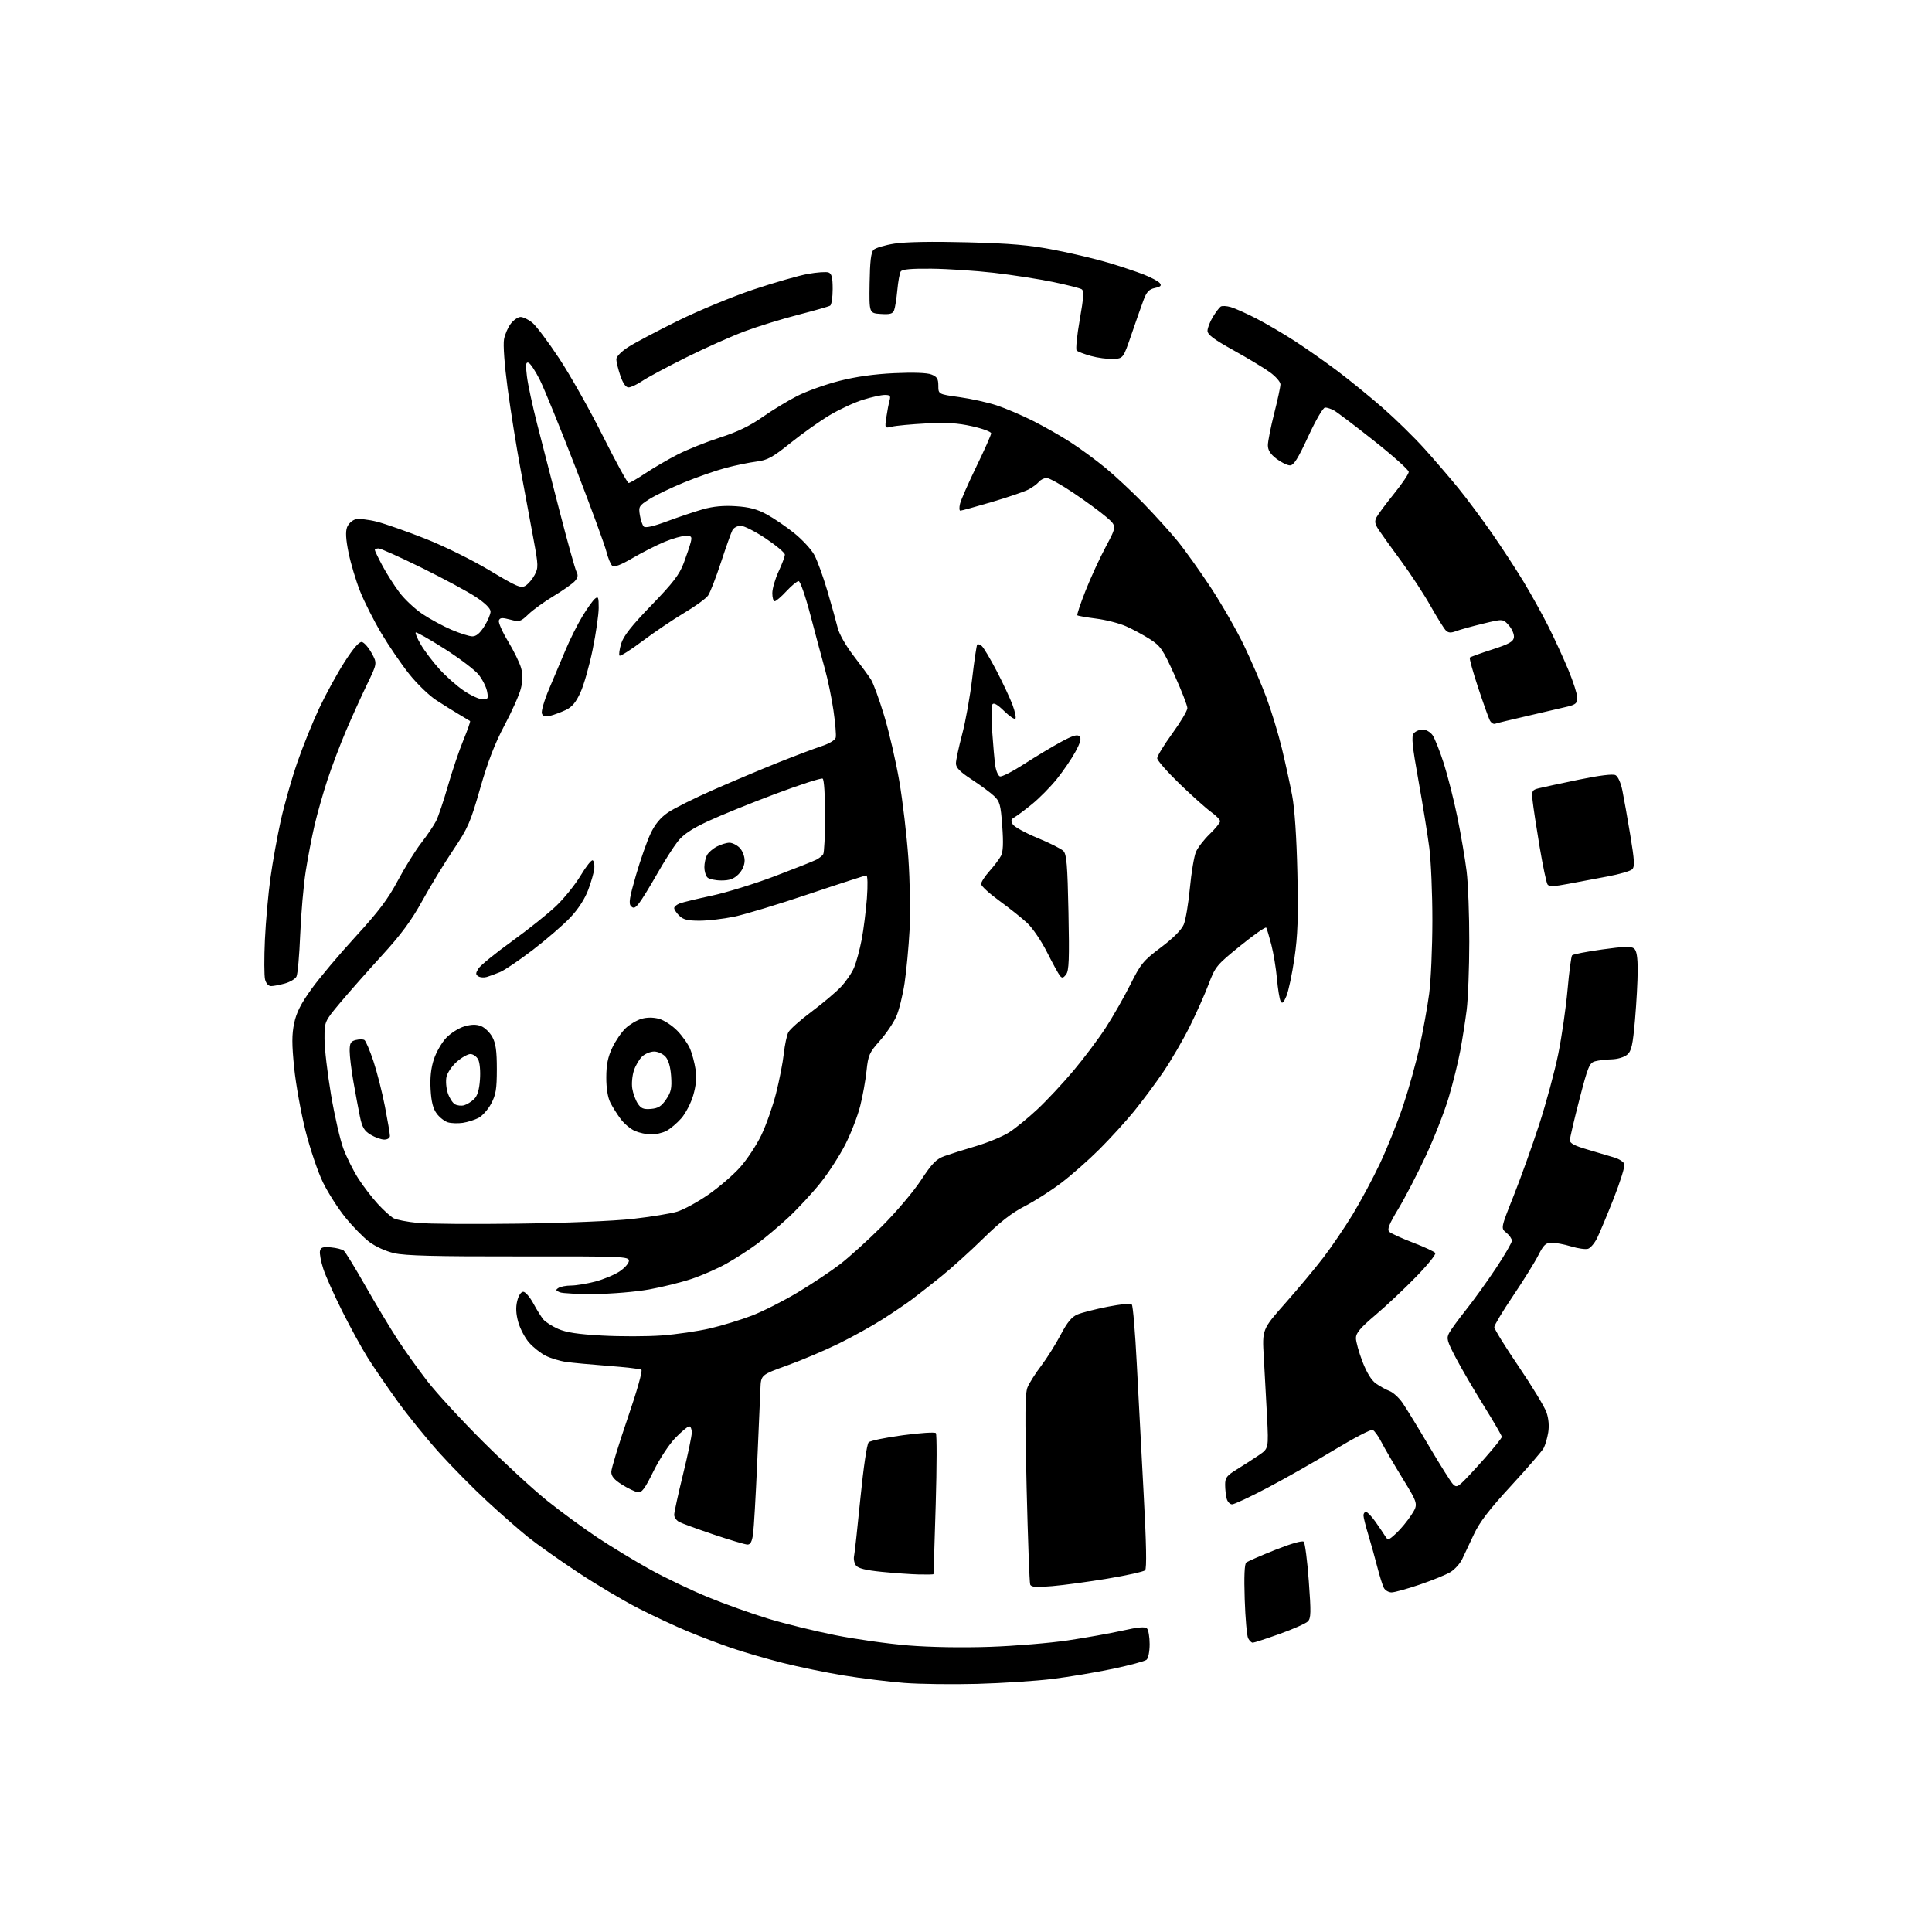 <?xml version="1.0" encoding="UTF-8" standalone="no"?>
<svg 
  version="1.1" 
  xmlns="http://www.w3.org/2000/svg" 
  xmlns:xlink="http://www.w3.org/1999/xlink" 
  xmlns:svg="http://www.w3.org/2000/svg"
  xmlns:rdf="http://www.w3.org/1999/02/22-rdf-syntax-ns#"
  xmlns:cc="http://creativecommons.org/ns#"
  xmlns:dc="http://purl.org/dc/elements/1.1/"
  viewBox="0 0 768 768"
  width="768"
  height="768"
>
<style>svg {background-color: white; }</style>"
<path stroke="none" fill="black" fill-rule="evenodd" d="M388.50,669.36C378.60,669.63 365.49,669.46 359.36,668.98C353.24,668.50 342.49,667.18 335.49,666.04C328.48,664.90 317.52,662.64 311.13,661.02C304.73,659.40 295.68,656.77 291.00,655.17C286.32,653.58 278.45,650.60 273.50,648.54C268.55,646.49 259.65,642.34 253.73,639.31C247.80,636.28 236.97,629.84 229.67,625.00C222.36,620.16 213.48,613.88 209.94,611.04C206.40,608.20 199.06,601.77 193.63,596.75C188.20,591.73 179.65,583.07 174.63,577.51C169.61,571.94 162.11,562.69 157.97,556.94C153.82,551.20 148.50,543.42 146.14,539.66C143.78,535.89 139.22,527.57 136.01,521.16C132.80,514.75 129.42,507.17 128.50,504.33C127.58,501.49 126.99,498.34 127.19,497.33C127.48,495.85 128.31,495.57 131.53,495.85C133.71,496.04 136.02,496.63 136.66,497.15C137.30,497.67 141.21,504.04 145.33,511.30C149.46,518.56 155.19,528.10 158.06,532.50C160.93,536.90 166.24,544.33 169.85,549.00C173.45,553.67 183.40,564.49 191.95,573.02C200.50,581.56 212.02,592.16 217.55,596.59C223.08,601.01 232.08,607.60 237.55,611.23C243.02,614.86 252.39,620.54 258.37,623.86C264.35,627.17 274.70,632.12 281.37,634.86C288.04,637.61 298.88,641.48 305.45,643.47C312.03,645.46 323.95,648.40 331.95,649.99C339.95,651.59 353.02,653.43 361.00,654.08C369.81,654.80 382.57,655.02 393.50,654.64C403.40,654.30 417.35,653.14 424.50,652.08C431.65,651.01 441.40,649.27 446.18,648.20C452.36,646.81 455.16,646.56 455.93,647.33C456.52,647.92 457.00,650.73 457.00,653.58C457.00,656.50 456.46,659.21 455.75,659.79C455.06,660.36 449.04,661.98 442.36,663.39C435.68,664.79 424.88,666.60 418.36,667.41C411.84,668.21 398.40,669.09 388.50,669.36zM497.99,653.00C497.49,653.00 496.66,652.21 496.16,651.25C495.65,650.29 495.04,643.30 494.79,635.73C494.49,626.56 494.70,621.67 495.42,621.11C496.01,620.64 501.19,618.38 506.92,616.10C513.23,613.59 517.71,612.31 518.26,612.86C518.76,613.36 519.67,620.37 520.26,628.43C521.20,641.04 521.14,643.28 519.87,644.56C519.05,645.37 514.01,647.61 508.65,649.52C503.30,651.43 498.50,653.00 497.99,653.00zM553.17,633.00C552.01,633.00 550.64,632.20 550.12,631.23C549.60,630.25 548.43,626.54 547.52,622.98C546.61,619.41 545.00,613.64 543.94,610.14C542.87,606.65 542.00,603.16 542.00,602.39C542.00,601.63 542.45,601.00 542.99,601.00C543.54,601.00 545.23,602.75 546.74,604.89C548.26,607.03 550.01,609.62 550.64,610.64C551.71,612.40 551.96,612.33 555.02,609.50C556.81,607.85 559.51,604.57 561.04,602.21C563.81,597.91 563.81,597.91 557.52,587.64C554.06,582.00 550.26,575.47 549.07,573.14C547.88,570.81 546.33,568.68 545.63,568.41C544.93,568.14 538.09,571.71 530.43,576.34C522.77,580.97 510.84,587.74 503.92,591.38C497.00,595.02 490.64,598.00 489.78,598.00C488.93,598.00 487.96,596.99 487.63,595.75C487.30,594.51 487.02,592.03 487.01,590.23C487.00,587.39 487.64,586.57 491.75,584.05C494.36,582.45 498.25,579.94 500.40,578.47C504.30,575.81 504.30,575.81 503.67,563.15C503.32,556.19 502.74,545.54 502.38,539.47C501.72,528.45 501.72,528.45 510.99,517.97C516.09,512.21 522.90,504.04 526.13,499.81C529.35,495.59 534.55,487.94 537.68,482.81C540.80,477.69 545.70,468.55 548.56,462.50C551.41,456.45 555.56,446.10 557.78,439.50C559.99,432.90 562.94,422.32 564.33,416.00C565.72,409.68 567.42,400.23 568.12,395.00C568.81,389.77 569.38,376.73 569.39,366.00C569.40,355.27 568.85,342.23 568.17,337.00C567.50,331.77 565.55,319.74 563.85,310.25C561.35,296.32 560.99,292.71 562.00,291.50C562.68,290.68 564.29,290.00 565.57,290.00C566.84,290.00 568.60,291.01 569.47,292.25C570.34,293.49 572.35,298.55 573.94,303.50C575.52,308.45 577.96,318.12 579.37,325.00C580.77,331.88 582.41,341.51 583.01,346.41C583.61,351.32 584.08,363.92 584.06,374.41C584.05,384.91 583.57,397.10 583.02,401.50C582.46,405.90 581.32,413.19 580.48,417.69C579.64,422.20 577.58,430.52 575.90,436.19C574.22,441.86 570.11,452.35 566.77,459.50C563.43,466.65 558.53,476.10 555.88,480.50C552.12,486.74 551.33,488.75 552.28,489.66C552.95,490.31 557.20,492.25 561.73,493.98C566.26,495.71 570.23,497.57 570.56,498.10C570.89,498.64 567.42,502.93 562.83,507.63C558.25,512.34 551.01,519.15 546.75,522.75C540.79,527.80 539.00,529.91 539.00,531.89C539.00,533.30 540.16,537.50 541.58,541.22C543.26,545.60 545.15,548.68 546.95,549.97C548.49,551.06 550.92,552.40 552.36,552.95C553.80,553.49 556.14,555.64 557.57,557.72C559.00,559.80 563.76,567.58 568.14,575.00C572.53,582.42 576.76,589.14 577.53,589.93C578.75,591.18 579.23,591.11 581.11,589.43C582.30,588.37 586.36,584.01 590.14,579.74C593.91,575.48 597.00,571.62 597.00,571.17C597.00,570.72 593.80,565.21 589.89,558.92C585.98,552.64 580.98,544.08 578.78,539.89C575.21,533.10 574.91,532.03 576.05,529.89C576.75,528.58 579.79,524.41 582.80,520.63C585.81,516.85 591.14,509.45 594.64,504.18C598.14,498.91 601.00,493.97 601.00,493.21C601.00,492.45 600.00,491.01 598.79,490.03C596.57,488.23 596.57,488.23 601.69,475.37C604.51,468.29 609.08,455.52 611.85,447.00C614.62,438.48 618.03,425.85 619.43,418.95C620.83,412.05 622.49,400.57 623.12,393.45C623.75,386.33 624.57,380.16 624.94,379.75C625.30,379.34 630.67,378.29 636.87,377.43C645.61,376.21 648.45,376.13 649.57,377.05C650.58,377.89 651.00,380.45 651.00,385.70C651.00,389.80 650.52,398.63 649.94,405.33C649.04,415.56 648.54,417.78 646.82,419.25C645.65,420.25 643.01,421.04 640.64,421.10C638.36,421.15 635.39,421.51 634.04,421.89C631.82,422.51 631.21,423.98 627.84,437.04C625.78,444.99 624.08,452.27 624.05,453.21C624.01,454.48 625.85,455.45 631.25,457.02C635.24,458.18 639.99,459.59 641.82,460.16C643.65,460.73 645.40,461.87 645.71,462.69C646.02,463.51 644.12,469.65 641.49,476.34C638.85,483.03 635.87,490.15 634.87,492.18C633.86,494.20 632.24,496.10 631.27,496.41C630.30,496.72 627.29,496.30 624.59,495.48C621.89,494.67 618.41,494.00 616.86,494.00C614.47,494.00 613.64,494.78 611.48,499.03C610.08,501.80 605.57,509.04 601.47,515.12C597.36,521.19 594.00,526.79 594.00,527.55C594.00,528.32 598.36,535.37 603.70,543.22C609.03,551.07 614.00,559.27 614.75,561.43C615.61,563.89 615.86,566.88 615.44,569.43C615.07,571.67 614.26,574.46 613.63,575.64C613.01,576.81 607.20,583.53 600.73,590.56C592.05,599.98 588.15,605.07 585.89,609.92C584.21,613.54 582.11,617.97 581.24,619.77C580.37,621.57 578.27,623.89 576.58,624.92C574.89,625.95 569.40,628.19 564.38,629.90C559.37,631.60 554.32,633.00 553.17,633.00zM418.26,630.51C411.76,631.06 409.91,630.92 409.51,629.85C409.23,629.11 408.60,611.85 408.10,591.50C407.39,562.30 407.47,553.86 408.47,551.45C409.17,549.77 411.59,545.94 413.87,542.95C416.14,539.95 419.62,534.42 421.60,530.66C424.28,525.57 426.02,523.47 428.35,522.50C430.08,521.78 435.46,520.41 440.30,519.45C445.45,518.43 449.44,518.08 449.92,518.60C450.37,519.10 451.25,529.62 451.88,542.00C452.51,554.38 453.74,577.70 454.62,593.84C455.69,613.56 455.88,623.52 455.20,624.20C454.65,624.75 447.96,626.24 440.35,627.51C432.73,628.78 422.79,630.13 418.26,630.51zM365.25,625.87C362.09,625.79 355.45,625.32 350.50,624.83C344.16,624.19 341.14,623.45 340.27,622.30C339.60,621.41 339.25,619.74 339.50,618.59C339.75,617.44 340.89,607.05 342.03,595.50C343.25,583.24 344.61,574.02 345.31,573.34C345.96,572.71 352.07,571.44 358.88,570.53C365.69,569.61 371.60,569.23 372.02,569.68C372.43,570.13 372.41,582.88 371.96,598.00C371.51,613.12 371.11,625.61 371.07,625.75C371.03,625.89 368.41,625.94 365.25,625.87zM297.14,613.99C296.24,613.98 290.20,612.19 283.73,610.01C277.26,607.83 271.07,605.57 269.98,604.99C268.89,604.41 268.00,603.13 268.00,602.16C268.00,601.19 269.57,593.98 271.50,586.14C273.43,578.30 275.00,570.79 275.00,569.44C275.00,568.10 274.53,567.00 273.96,567.00C273.39,567.00 270.93,569.05 268.49,571.56C266.00,574.13 262.19,579.92 259.78,584.81C256.29,591.89 255.13,593.44 253.50,593.16C252.40,592.98 249.59,591.63 247.25,590.16C244.18,588.24 243.00,586.84 243.00,585.11C243.00,583.79 245.91,574.24 249.46,563.89C253.23,552.91 255.52,544.82 254.95,544.47C254.42,544.14 248.47,543.46 241.74,542.95C235.01,542.44 227.47,541.74 225.00,541.38C222.53,541.03 218.88,539.92 216.91,538.93C214.93,537.93 211.97,535.59 210.33,533.73C208.69,531.86 206.75,528.19 206.02,525.58C205.10,522.29 204.97,519.69 205.60,517.16C206.13,514.98 207.11,513.50 208.00,513.50C208.82,513.50 210.62,515.57 212.00,518.11C213.37,520.65 215.18,523.53 216.00,524.52C216.82,525.51 219.46,527.20 221.86,528.26C225.05,529.67 229.77,530.39 239.36,530.91C246.59,531.31 257.23,531.29 263.00,530.87C268.77,530.45 277.45,529.18 282.27,528.06C287.10,526.93 294.61,524.63 298.96,522.95C303.32,521.27 311.52,517.11 317.20,513.70C322.87,510.29 330.43,505.25 334.00,502.50C337.57,499.75 345.02,493.00 350.55,487.50C356.07,482.00 363.05,473.78 366.04,469.24C370.55,462.40 372.18,460.73 375.50,459.54C377.70,458.75 383.32,456.97 388.00,455.59C392.68,454.21 398.55,451.77 401.06,450.18C403.57,448.59 408.67,444.43 412.39,440.95C416.11,437.47 422.58,430.55 426.76,425.56C430.94,420.58 436.71,412.90 439.56,408.50C442.42,404.10 446.80,396.42 449.30,391.43C453.46,383.11 454.47,381.89 461.51,376.59C466.41,372.90 469.68,369.62 470.56,367.51C471.32,365.69 472.42,359.16 473.00,353.00C473.58,346.84 474.67,340.38 475.41,338.65C476.16,336.92 478.62,333.72 480.88,331.55C483.15,329.37 485.00,327.08 485.00,326.46C485.00,325.83 483.41,324.19 481.47,322.81C479.53,321.43 473.91,316.40 468.97,311.64C464.04,306.87 460.00,302.27 460.00,301.41C460.00,300.54 462.70,296.12 466.00,291.58C469.30,287.04 472.00,282.50 472.00,281.49C472.00,280.48 469.70,274.58 466.90,268.37C462.28,258.16 461.35,256.79 457.14,254.09C454.58,252.45 450.28,250.13 447.59,248.94C444.90,247.75 439.55,246.38 435.69,245.90C431.84,245.41 428.49,244.82 428.26,244.59C428.02,244.36 429.49,239.97 431.52,234.83C433.54,229.70 437.17,221.81 439.58,217.31C443.95,209.11 443.95,209.11 439.72,205.47C437.40,203.47 431.53,199.17 426.68,195.92C421.84,192.66 417.05,190.00 416.06,190.00C415.06,190.00 413.66,190.70 412.95,191.57C412.23,192.43 410.33,193.81 408.72,194.64C407.12,195.47 400.57,197.69 394.17,199.58C387.77,201.46 382.18,203.00 381.75,203.00C381.32,203.00 381.26,201.76 381.63,200.25C381.99,198.74 384.92,192.07 388.14,185.43C391.37,178.79 394.00,172.86 394.00,172.25C394.00,171.64 390.58,170.37 386.39,169.44C380.64,168.16 376.19,167.89 368.14,168.33C362.29,168.64 356.19,169.21 354.59,169.60C351.69,170.29 351.69,170.29 352.33,165.90C352.68,163.48 353.26,160.49 353.60,159.25C354.14,157.34 353.85,157.00 351.71,157.00C350.32,157.00 346.42,157.86 343.06,158.91C339.69,159.95 333.78,162.69 329.92,164.98C326.05,167.27 319.06,172.23 314.37,175.99C307.04,181.87 305.11,182.93 300.67,183.49C297.83,183.85 292.35,184.98 288.50,186.00C284.65,187.02 277.23,189.61 272.00,191.75C266.77,193.89 260.53,196.89 258.13,198.41C254.02,201.01 253.80,201.38 254.35,204.75C254.67,206.72 255.37,208.77 255.91,209.31C256.56,209.96 259.74,209.25 265.20,207.21C269.77,205.51 276.16,203.37 279.42,202.44C283.49,201.29 287.58,200.90 292.49,201.22C297.83,201.56 300.94,202.39 304.81,204.49C307.65,206.04 312.57,209.39 315.74,211.95C318.91,214.50 322.48,218.36 323.67,220.54C324.87,222.72 327.23,229.22 328.93,235.00C330.63,240.78 332.47,247.38 333.02,249.67C333.60,252.04 336.30,256.78 339.30,260.67C342.20,264.43 345.33,268.70 346.26,270.17C347.19,271.65 349.54,278.10 351.48,284.51C353.43,290.93 356.13,302.61 357.48,310.48C358.83,318.35 360.46,332.15 361.09,341.15C361.72,350.19 361.94,362.96 361.57,369.72C361.21,376.43 360.31,385.91 359.59,390.77C358.86,395.63 357.37,401.64 356.27,404.11C355.18,406.59 352.23,410.92 349.73,413.74C345.56,418.43 345.11,419.45 344.46,425.69C344.07,429.43 342.94,435.71 341.95,439.63C340.96,443.55 338.34,450.35 336.13,454.74C333.92,459.13 329.47,466.05 326.23,470.11C322.99,474.17 317.25,480.37 313.49,483.89C309.72,487.40 304.03,492.19 300.85,494.53C297.66,496.88 292.20,500.39 288.72,502.34C285.23,504.29 279.03,507.01 274.94,508.38C270.85,509.75 263.23,511.64 258.00,512.58C252.78,513.52 243.10,514.34 236.50,514.39C229.90,514.45 223.61,514.14 222.53,513.70C220.87,513.02 220.79,512.74 222.03,511.96C222.84,511.45 225.09,511.02 227.04,511.02C228.99,511.01 233.26,510.31 236.54,509.46C239.82,508.61 244.19,506.80 246.25,505.44C248.31,504.08 250.00,502.16 250.00,501.18C250.00,499.48 247.69,499.38 206.25,499.44C173.32,499.49 161.07,499.17 156.73,498.17C153.35,497.40 149.22,495.52 146.75,493.64C144.43,491.87 140.17,487.52 137.29,483.96C134.41,480.41 130.41,474.15 128.40,470.05C126.39,465.96 123.27,456.72 121.45,449.53C119.64,442.34 117.61,431.07 116.94,424.48C115.99,415.11 115.99,411.25 116.93,406.77C117.82,402.53 119.61,398.98 123.82,393.14C126.94,388.79 134.81,379.45 141.31,372.37C150.47,362.39 154.24,357.39 158.13,350.08C160.88,344.90 165.08,338.15 167.46,335.08C169.84,332.01 172.50,328.08 173.37,326.34C174.25,324.60 176.36,318.30 178.08,312.34C179.79,306.38 182.55,298.21 184.21,294.20C185.87,290.18 187.07,286.77 186.86,286.62C186.66,286.47 184.70,285.29 182.50,284.00C180.30,282.71 176.20,280.15 173.39,278.32C170.58,276.49 165.73,271.80 162.63,267.90C159.52,264.00 154.53,256.69 151.54,251.65C148.55,246.62 144.76,239.12 143.13,235.00C141.50,230.88 139.45,224.04 138.58,219.81C137.48,214.43 137.30,211.35 137.97,209.58C138.50,208.19 140.02,206.78 141.36,206.44C142.70,206.11 146.52,206.53 149.84,207.38C153.16,208.23 161.84,211.28 169.12,214.16C176.66,217.14 187.64,222.56 194.62,226.75C205.47,233.26 207.10,233.95 208.89,232.83C210.01,232.14 211.64,230.21 212.53,228.54C214.03,225.71 214.01,224.74 212.11,214.50C210.99,208.45 208.69,196.07 207.01,187.00C205.32,177.93 202.98,163.30 201.80,154.50C200.54,145.06 199.95,137.00 200.36,134.85C200.74,132.84 201.97,130.03 203.10,128.60C204.22,127.17 205.95,126.00 206.94,126.00C207.92,126.00 209.98,126.98 211.50,128.18C213.02,129.37 217.86,135.79 222.25,142.43C226.64,149.07 234.46,162.94 239.62,173.25C244.78,183.56 249.41,192.00 249.89,192.00C250.38,192.00 253.41,190.24 256.64,188.09C259.86,185.94 265.62,182.59 269.43,180.64C273.24,178.69 280.77,175.68 286.16,173.95C293.07,171.73 298.07,169.32 303.06,165.82C306.96,163.08 313.20,159.30 316.92,157.40C320.65,155.51 328.15,152.82 333.60,151.43C340.18,149.74 347.53,148.71 355.50,148.34C363.08,147.99 368.51,148.18 370.25,148.87C372.49,149.75 373.00,150.57 373.00,153.32C373.00,156.70 373.00,156.70 381.41,157.87C386.04,158.52 392.65,159.98 396.11,161.12C399.57,162.25 406.02,165.00 410.45,167.22C414.88,169.44 421.65,173.28 425.50,175.77C429.35,178.25 435.65,182.88 439.50,186.05C443.35,189.23 450.15,195.58 454.61,200.16C459.07,204.75 465.11,211.43 468.04,215.00C470.97,218.57 476.92,226.90 481.27,233.50C485.61,240.10 491.55,250.45 494.47,256.50C497.38,262.55 501.41,271.90 503.41,277.27C505.41,282.65 508.18,291.74 509.56,297.48C510.95,303.22 512.79,311.64 513.65,316.21C514.65,321.45 515.41,332.77 515.73,347.01C516.12,364.89 515.88,371.87 514.55,380.94C513.63,387.22 512.20,393.96 511.38,395.93C510.23,398.66 509.69,399.15 509.07,398.00C508.63,397.18 507.97,393.14 507.61,389.04C507.24,384.94 506.24,378.87 505.38,375.55C504.52,372.23 503.61,369.18 503.35,368.76C503.09,368.34 498.45,371.58 493.04,375.97C483.59,383.62 483.09,384.23 480.45,391.22C478.94,395.22 475.53,402.84 472.89,408.15C470.24,413.46 465.52,421.56 462.40,426.15C459.27,430.74 454.04,437.77 450.78,441.77C447.51,445.77 441.36,452.52 437.11,456.77C432.86,461.02 426.03,467.05 421.94,470.16C417.85,473.28 411.27,477.48 407.32,479.50C402.20,482.12 397.47,485.81 390.82,492.34C385.69,497.38 378.12,504.21 374.00,507.52C369.88,510.84 364.71,514.89 362.52,516.52C360.33,518.16 355.16,521.67 351.02,524.32C346.88,526.97 339.00,531.35 333.50,534.06C327.99,536.77 318.77,540.68 313.00,542.76C302.50,546.54 302.50,546.54 302.28,552.02C302.15,555.03 301.58,568.30 301.00,581.50C300.42,594.70 299.68,607.41 299.36,609.75C298.94,612.79 298.31,614.00 297.14,613.99zM206.00,486.42C224.81,486.17 243.98,485.37 251.50,484.53C258.65,483.72 266.59,482.43 269.15,481.66C271.71,480.89 277.26,477.87 281.48,474.95C285.71,472.03 291.41,467.13 294.15,464.07C296.89,461.01 300.70,455.26 302.61,451.30C304.52,447.35 307.16,439.86 308.48,434.68C309.80,429.49 311.19,422.38 311.57,418.87C311.95,415.37 312.77,411.53 313.38,410.35C314.00,409.17 318.10,405.52 322.50,402.23C326.90,398.95 332.17,394.51 334.20,392.38C336.24,390.25 338.63,386.74 339.53,384.60C340.42,382.45 341.77,377.46 342.53,373.51C343.28,369.56 344.21,362.21 344.60,357.16C344.99,351.93 344.90,348.00 344.39,348.00C343.90,348.01 333.60,351.34 321.50,355.41C309.40,359.49 296.03,363.54 291.79,364.41C287.55,365.28 281.37,366.00 278.04,366.00C273.33,366.00 271.56,365.56 270.00,364.00C268.90,362.90 268.00,361.54 268.00,360.98C268.00,360.41 269.01,359.57 270.25,359.11C271.49,358.65 277.21,357.27 282.96,356.04C288.72,354.82 299.97,351.34 307.96,348.31C315.96,345.28 323.40,342.33 324.50,341.75C325.60,341.17 326.83,340.21 327.23,339.60C327.64,339.00 327.98,332.11 327.98,324.31C327.99,316.12 327.59,309.86 327.02,309.51C326.48,309.18 318.05,311.91 308.27,315.57C298.50,319.23 286.44,324.12 281.47,326.44C274.87,329.52 271.61,331.71 269.35,334.58C267.66,336.74 263.97,342.55 261.15,347.50C258.34,352.45 255.15,357.62 254.07,359.00C252.49,361.01 251.86,361.25 250.85,360.24C249.83,359.23 250.22,356.82 252.81,347.91C254.58,341.81 257.18,334.39 258.59,331.41C260.35,327.68 262.49,325.07 265.49,323.01C267.87,321.37 276.05,317.28 283.66,313.94C291.27,310.59 302.90,305.69 309.50,303.06C316.10,300.43 323.82,297.51 326.65,296.59C329.69,295.59 331.96,294.21 332.22,293.20C332.45,292.27 332.05,287.42 331.32,282.43C330.59,277.44 329.06,270.01 327.91,265.93C326.76,261.84 324.20,252.31 322.22,244.75C320.23,237.14 318.11,231.00 317.47,231.00C316.84,231.00 314.66,232.80 312.62,235.00C310.58,237.20 308.49,239.00 307.96,239.00C307.43,239.00 307.00,237.54 307.01,235.75C307.02,233.96 308.14,230.09 309.51,227.15C310.88,224.21 312.00,221.20 312.00,220.47C312.00,219.74 308.59,216.86 304.42,214.07C300.25,211.28 295.76,209.00 294.45,209.00C293.14,209.00 291.65,209.79 291.15,210.75C290.64,211.71 288.59,217.48 286.59,223.56C284.59,229.64 282.29,235.58 281.46,236.75C280.64,237.92 276.37,241.03 271.96,243.64C267.56,246.26 260.12,251.29 255.42,254.81C250.73,258.34 246.61,260.95 246.28,260.62C245.95,260.28 246.24,258.16 246.91,255.89C247.83,252.84 250.95,248.87 258.91,240.63C267.60,231.65 270.08,228.40 271.81,223.79C272.98,220.65 274.23,216.94 274.58,215.54C275.14,213.30 274.90,213.00 272.59,213.00C271.14,213.00 267.38,214.06 264.23,215.36C261.08,216.66 255.36,219.56 251.53,221.80C246.77,224.59 244.19,225.57 243.39,224.91C242.75,224.38 241.69,221.82 241.04,219.22C240.39,216.62 234.90,201.68 228.85,186.00C222.79,170.32 216.39,154.61 214.63,151.07C212.86,147.53 210.82,144.44 210.08,144.19C209.01,143.84 208.88,144.92 209.46,149.62C209.86,152.86 211.68,161.35 213.51,168.50C215.34,175.65 219.39,191.40 222.52,203.50C225.65,215.60 228.64,226.32 229.18,227.33C229.90,228.68 229.71,229.66 228.47,231.04C227.54,232.06 223.79,234.70 220.14,236.90C216.49,239.09 211.98,242.34 210.12,244.12C206.93,247.17 206.52,247.29 202.79,246.29C199.63,245.45 198.74,245.51 198.31,246.63C198.02,247.39 199.65,251.12 201.94,254.90C204.23,258.69 206.57,263.47 207.14,265.53C207.87,268.17 207.84,270.59 207.04,273.75C206.42,276.22 203.49,282.79 200.52,288.37C196.69,295.57 193.90,302.81 190.87,313.40C187.00,326.96 186.03,329.18 180.15,337.90C176.60,343.18 171.08,352.25 167.88,358.06C163.53,365.96 159.48,371.45 151.78,379.87C146.13,386.05 138.69,394.48 135.25,398.58C129.00,406.05 129.00,406.05 129.00,412.93C129.00,416.71 130.16,426.69 131.58,435.10C133.00,443.51 135.22,453.20 136.52,456.64C137.81,460.08 140.48,465.41 142.44,468.48C144.41,471.55 147.89,476.10 150.19,478.59C152.49,481.09 155.30,483.64 156.44,484.26C157.57,484.88 161.88,485.72 166.00,486.12C170.12,486.53 188.12,486.66 206.00,486.42zM152.75,453.00C151.51,452.99 149.08,452.12 147.33,451.06C144.76,449.50 143.96,448.13 143.07,443.82C142.47,440.89 141.31,434.68 140.49,430.00C139.67,425.32 139.00,419.82 139.00,417.77C139.00,414.65 139.40,413.94 141.44,413.42C142.79,413.09 144.33,413.08 144.86,413.42C145.40,413.75 147.01,417.53 148.44,421.81C149.86,426.10 151.93,434.21 153.02,439.84C154.11,445.47 155.00,450.73 155.00,451.54C155.00,452.39 154.06,453.00 152.75,453.00zM258.80,450.96C256.98,450.94 254.10,450.31 252.38,449.56C250.66,448.82 248.13,446.70 246.75,444.85C245.37,443.01 243.51,440.06 242.62,438.30C241.60,436.28 241.00,432.60 241.01,428.30C241.02,423.24 241.63,420.22 243.38,416.50C244.68,413.75 247.08,410.25 248.70,408.73C250.32,407.21 253.17,405.53 255.02,404.99C257.19,404.37 259.67,404.37 261.97,404.99C263.94,405.52 267.21,407.65 269.23,409.73C271.25,411.80 273.56,415.07 274.36,417.00C275.16,418.93 276.12,422.59 276.50,425.15C276.98,428.33 276.68,431.58 275.57,435.40C274.68,438.47 272.54,442.59 270.82,444.55C269.11,446.50 266.44,448.75 264.90,449.55C263.36,450.35 260.61,450.98 258.80,450.96zM183.97,446.35C182.06,446.63 179.42,446.54 178.09,446.16C176.76,445.77 174.75,444.21 173.62,442.69C172.14,440.71 171.45,438.00 171.17,433.05C170.91,428.34 171.32,424.56 172.48,421.06C173.41,418.25 175.60,414.44 177.35,412.59C179.10,410.74 182.32,408.69 184.51,408.03C187.35,407.19 189.28,407.14 191.20,407.88C192.69,408.45 194.71,410.40 195.70,412.21C197.08,414.72 197.50,417.74 197.50,425.00C197.49,432.94 197.12,435.19 195.24,438.73C194.00,441.06 191.73,443.60 190.21,444.39C188.68,445.18 185.87,446.06 183.97,446.35zM258.78,440.81C261.67,440.56 262.93,439.77 264.81,437.00C266.78,434.08 267.11,432.55 266.78,427.79C266.52,424.09 265.73,421.36 264.53,420.04C263.52,418.92 261.49,418.00 260.03,418.00C258.57,418.00 256.43,418.88 255.28,419.95C254.13,421.03 252.64,423.55 251.98,425.56C251.32,427.57 251.03,430.79 251.34,432.71C251.65,434.64 252.63,437.31 253.51,438.66C254.82,440.65 255.81,441.06 258.78,440.81zM184.50,439.36C185.60,439.05 187.37,437.96 188.43,436.93C189.78,435.64 190.50,433.30 190.79,429.18C191.04,425.80 190.73,422.36 190.07,421.14C189.44,419.96 188.06,419.00 187.00,419.00C185.94,419.00 183.51,420.37 181.61,422.04C179.70,423.71 177.85,426.41 177.49,428.04C177.13,429.66 177.36,432.57 178.00,434.49C178.63,436.41 179.90,438.42 180.83,438.95C181.75,439.49 183.40,439.67 184.50,439.36zM107.77,391.99C106.73,392.00 105.77,390.94 105.37,389.35C105.01,387.89 104.98,380.80 105.31,373.60C105.64,366.39 106.63,355.32 107.51,349.00C108.38,342.68 110.24,332.39 111.62,326.15C113.01,319.91 115.95,309.58 118.15,303.20C120.35,296.81 124.29,287.05 126.91,281.50C129.53,275.94 134.05,267.69 136.96,263.15C140.51,257.63 142.79,255.00 143.86,255.21C144.75,255.38 146.48,257.36 147.72,259.60C149.97,263.67 149.97,263.67 145.89,272.09C143.65,276.71 139.90,285.00 137.55,290.50C135.21,296.00 131.89,304.77 130.17,310.00C128.45,315.23 126.15,323.32 125.05,328.00C123.96,332.68 122.36,341.00 121.51,346.50C120.65,352.00 119.68,363.25 119.34,371.50C119.01,379.75 118.34,387.27 117.85,388.21C117.37,389.14 115.29,390.38 113.24,390.95C111.18,391.52 108.72,391.99 107.77,391.99zM193.50,388.36C192.40,388.69 190.90,388.57 190.16,388.11C189.03,387.41 189.03,386.90 190.16,385.05C190.90,383.82 196.86,378.96 203.41,374.24C209.96,369.52 217.93,363.15 221.14,360.08C224.34,357.01 228.71,351.57 230.84,348.00C232.98,344.43 235.12,341.73 235.61,342.00C236.10,342.27 236.39,343.72 236.25,345.21C236.12,346.70 235.03,350.51 233.85,353.68C232.47,357.36 229.87,361.37 226.69,364.74C223.93,367.65 217.26,373.42 211.86,377.56C206.46,381.70 200.57,385.69 198.77,386.42C196.97,387.16 194.60,388.03 193.50,388.36zM423.80,387.34C422.65,388.85 422.20,388.94 421.31,387.84C420.72,387.10 418.42,382.90 416.20,378.50C413.99,374.10 410.45,368.89 408.34,366.92C406.23,364.96 401.24,360.98 397.25,358.08C393.26,355.18 390.00,352.18 390.00,351.41C390.00,350.64 391.51,348.32 393.36,346.25C395.20,344.19 397.25,341.47 397.91,340.21C398.76,338.59 398.91,335.09 398.41,328.37C397.79,319.83 397.43,318.55 395.11,316.38C393.67,315.04 389.69,312.10 386.25,309.85C381.59,306.80 380.00,305.18 380.00,303.47C380.00,302.21 381.12,296.98 382.48,291.84C383.85,286.70 385.64,276.69 386.47,269.59C387.30,262.50 388.20,256.47 388.47,256.20C388.73,255.93 389.55,256.21 390.28,256.81C391.00,257.42 393.66,261.87 396.18,266.71C398.69,271.54 401.55,277.65 402.52,280.27C403.49,282.90 403.99,285.34 403.63,285.71C403.26,286.07 401.22,284.67 399.10,282.59C396.48,280.04 394.99,279.20 394.50,280.00C394.10,280.64 394.07,285.52 394.42,290.84C394.78,296.15 395.32,302.22 395.63,304.32C395.94,306.42 396.77,308.36 397.47,308.63C398.18,308.90 402.52,306.69 407.13,303.71C411.73,300.74 418.30,296.79 421.73,294.94C426.36,292.42 428.25,291.85 429.09,292.69C429.93,293.53 429.51,295.12 427.46,298.90C425.94,301.70 422.62,306.55 420.10,309.68C417.57,312.82 413.17,317.28 410.32,319.60C407.48,321.92 404.33,324.28 403.32,324.85C401.87,325.68 401.72,326.26 402.60,327.70C403.20,328.69 407.61,331.12 412.41,333.10C417.20,335.07 421.83,337.40 422.69,338.26C424.00,339.57 424.34,343.68 424.73,362.67C425.11,381.26 424.94,385.84 423.80,387.34zM623.27,351.37C617.93,352.40 615.82,352.46 615.19,351.63C614.72,351.01 613.29,344.20 612.00,336.50C610.71,328.80 609.47,320.61 609.23,318.29C608.83,314.36 608.99,314.04 611.65,313.36C613.22,312.97 620.35,311.43 627.50,309.95C635.76,308.24 641.11,307.58 642.18,308.13C643.16,308.63 644.30,311.17 644.92,314.25C645.51,317.14 646.92,325.08 648.05,331.91C649.74,342.10 649.87,344.55 648.80,345.58C648.09,346.27 643.67,347.54 639.00,348.41C634.33,349.28 627.25,350.61 623.27,351.37zM286.75,350.00C284.36,350.00 281.86,349.46 281.20,348.80C280.54,348.14 280.00,346.31 280.00,344.73C280.00,343.16 280.46,341.00 281.03,339.94C281.60,338.89 283.37,337.34 284.98,336.51C286.59,335.68 288.82,335.00 289.95,335.00C291.08,335.00 292.90,335.90 294.00,337.00C295.12,338.12 296.00,340.33 296.00,342.05C296.00,343.95 295.08,346.01 293.55,347.55C291.69,349.40 290.03,350.00 286.75,350.00zM594.33,287.71C593.68,287.95 592.73,287.33 592.21,286.33C591.69,285.32 589.59,279.41 587.53,273.19C585.47,266.96 584.01,261.66 584.28,261.39C584.54,261.13 588.52,259.69 593.13,258.20C599.86,256.03 601.56,255.08 601.80,253.37C601.97,252.20 601.07,250.05 599.80,248.61C597.50,245.98 597.50,245.98 589.50,247.92C585.10,248.98 580.28,250.32 578.78,250.89C576.73,251.67 575.74,251.60 574.72,250.58C573.98,249.83 571.25,245.46 568.66,240.86C566.07,236.26 560.81,228.22 556.96,223.00C553.11,217.78 549.10,212.19 548.04,210.58C546.51,208.26 546.34,207.23 547.21,205.58C547.81,204.44 550.94,200.24 554.15,196.26C557.37,192.28 560.00,188.37 560.00,187.59C560.00,186.80 553.77,181.22 546.16,175.20C538.55,169.17 531.38,163.74 530.22,163.12C529.07,162.50 527.51,162.00 526.75,162.00C525.95,162.00 523.08,166.93 520.04,173.50C515.95,182.36 514.28,185.00 512.80,185.00C511.73,185.00 509.32,183.82 507.43,182.38C504.99,180.52 504.00,178.97 504.00,177.01C504.00,175.50 505.12,169.82 506.50,164.40C507.88,158.98 509.00,153.75 509.00,152.78C509.00,151.81 507.11,149.65 504.81,147.98C502.50,146.31 495.98,142.37 490.31,139.23C482.54,134.92 480.00,133.02 480.00,131.51C480.01,130.40 480.96,127.92 482.13,126.00C483.30,124.08 484.71,122.21 485.26,121.86C485.81,121.51 487.61,121.60 489.25,122.07C490.88,122.54 495.44,124.58 499.36,126.59C503.29,128.61 510.23,132.68 514.79,135.63C519.35,138.59 527.00,143.96 531.79,147.57C536.58,151.19 544.61,157.73 549.63,162.11C554.65,166.50 562.09,173.78 566.16,178.29C570.23,182.81 576.31,189.88 579.67,194.00C583.03,198.12 588.97,206.10 592.89,211.72C596.80,217.34 602.50,226.05 605.55,231.08C608.59,236.10 613.09,244.19 615.52,249.05C617.96,253.91 621.54,261.71 623.48,266.38C625.42,271.06 627.00,276.02 627.00,277.40C627.00,279.48 626.35,280.08 623.25,280.85C621.19,281.35 614.10,283.01 607.50,284.52C600.90,286.03 594.97,287.46 594.33,287.71zM218.76,284.53C216.74,285.03 215.86,284.80 215.41,283.63C215.08,282.76 216.38,278.32 218.31,273.77C220.24,269.22 223.22,262.17 224.93,258.10C226.64,254.03 229.61,248.12 231.52,244.97C233.43,241.83 235.67,238.69 236.50,238.00C237.80,236.92 238.00,237.40 237.99,241.63C237.98,244.31 236.91,251.75 235.60,258.17C234.29,264.59 232.11,272.27 230.75,275.24C228.93,279.21 227.38,281.07 224.89,282.24C223.02,283.12 220.27,284.15 218.76,284.53zM191.86,278.00C194.02,278.00 194.19,277.69 193.60,274.75C193.24,272.97 191.72,269.99 190.22,268.13C188.71,266.27 182.59,261.64 176.61,257.84C170.63,254.04 165.51,251.15 165.25,251.42C164.98,251.69 165.91,253.88 167.32,256.28C168.73,258.68 172.01,263.02 174.61,265.91C177.22,268.81 181.63,272.72 184.41,274.59C187.20,276.47 190.55,278.00 191.86,278.00zM187.74,252.96C189.28,252.99 190.75,251.77 192.49,249.02C193.87,246.83 195.00,244.17 195.00,243.12C195.00,241.89 192.93,239.81 189.25,237.36C186.09,235.25 176.41,230.04 167.74,225.76C159.08,221.49 151.31,218.00 150.49,218.00C149.67,218.00 149.00,218.27 149.00,218.61C149.00,218.95 150.35,221.76 152.01,224.86C153.66,227.96 156.71,232.75 158.78,235.50C160.85,238.25 165.01,242.14 168.02,244.14C171.04,246.15 176.20,248.94 179.50,250.35C182.80,251.76 186.51,252.94 187.74,252.96zM249.86,154.00C248.76,154.00 247.64,152.39 246.59,149.32C245.72,146.75 245.00,143.82 245.00,142.82C245.00,141.75 246.94,139.76 249.75,137.95C252.36,136.28 261.25,131.58 269.50,127.51C277.75,123.44 291.25,117.86 299.50,115.10C307.75,112.34 317.49,109.55 321.13,108.89C324.78,108.23 328.50,107.98 329.38,108.32C330.62,108.79 331.00,110.33 331.00,114.91C331.00,118.19 330.55,121.16 330.00,121.50C329.45,121.84 323.71,123.48 317.25,125.14C310.79,126.81 301.23,129.76 296.00,131.71C290.77,133.66 280.30,138.34 272.72,142.11C265.14,145.89 257.27,150.10 255.24,151.49C253.20,152.87 250.78,154.00 249.86,154.00zM442.50,142.68C440.30,142.78 436.30,142.25 433.62,141.50C430.94,140.75 428.40,139.77 427.98,139.32C427.56,138.87 428.11,133.38 429.21,127.12C430.79,118.14 430.95,115.58 429.96,114.97C429.27,114.55 424.16,113.25 418.60,112.09C413.05,110.94 402.49,109.30 395.14,108.45C387.79,107.61 376.61,106.87 370.29,106.81C362.12,106.73 358.59,107.05 358.04,107.94C357.62,108.62 357.01,111.96 356.70,115.35C356.38,118.75 355.81,122.33 355.43,123.31C354.89,124.74 353.82,125.04 350.12,124.80C345.50,124.50 345.50,124.50 345.68,112.61C345.81,103.95 346.24,100.33 347.25,99.32C348.02,98.55 351.77,97.43 355.57,96.84C359.93,96.15 370.67,95.96 384.50,96.32C401.92,96.78 409.11,97.40 419.03,99.32C425.92,100.65 435.60,102.95 440.53,104.42C445.46,105.89 451.84,108.02 454.71,109.15C457.58,110.28 460.41,111.79 461.01,112.51C461.85,113.53 461.43,113.97 459.10,114.48C456.75,114.99 455.79,116.02 454.56,119.32C453.70,121.62 451.54,127.78 449.75,133.00C446.50,142.50 446.50,142.50 442.50,142.68z" />

</svg>